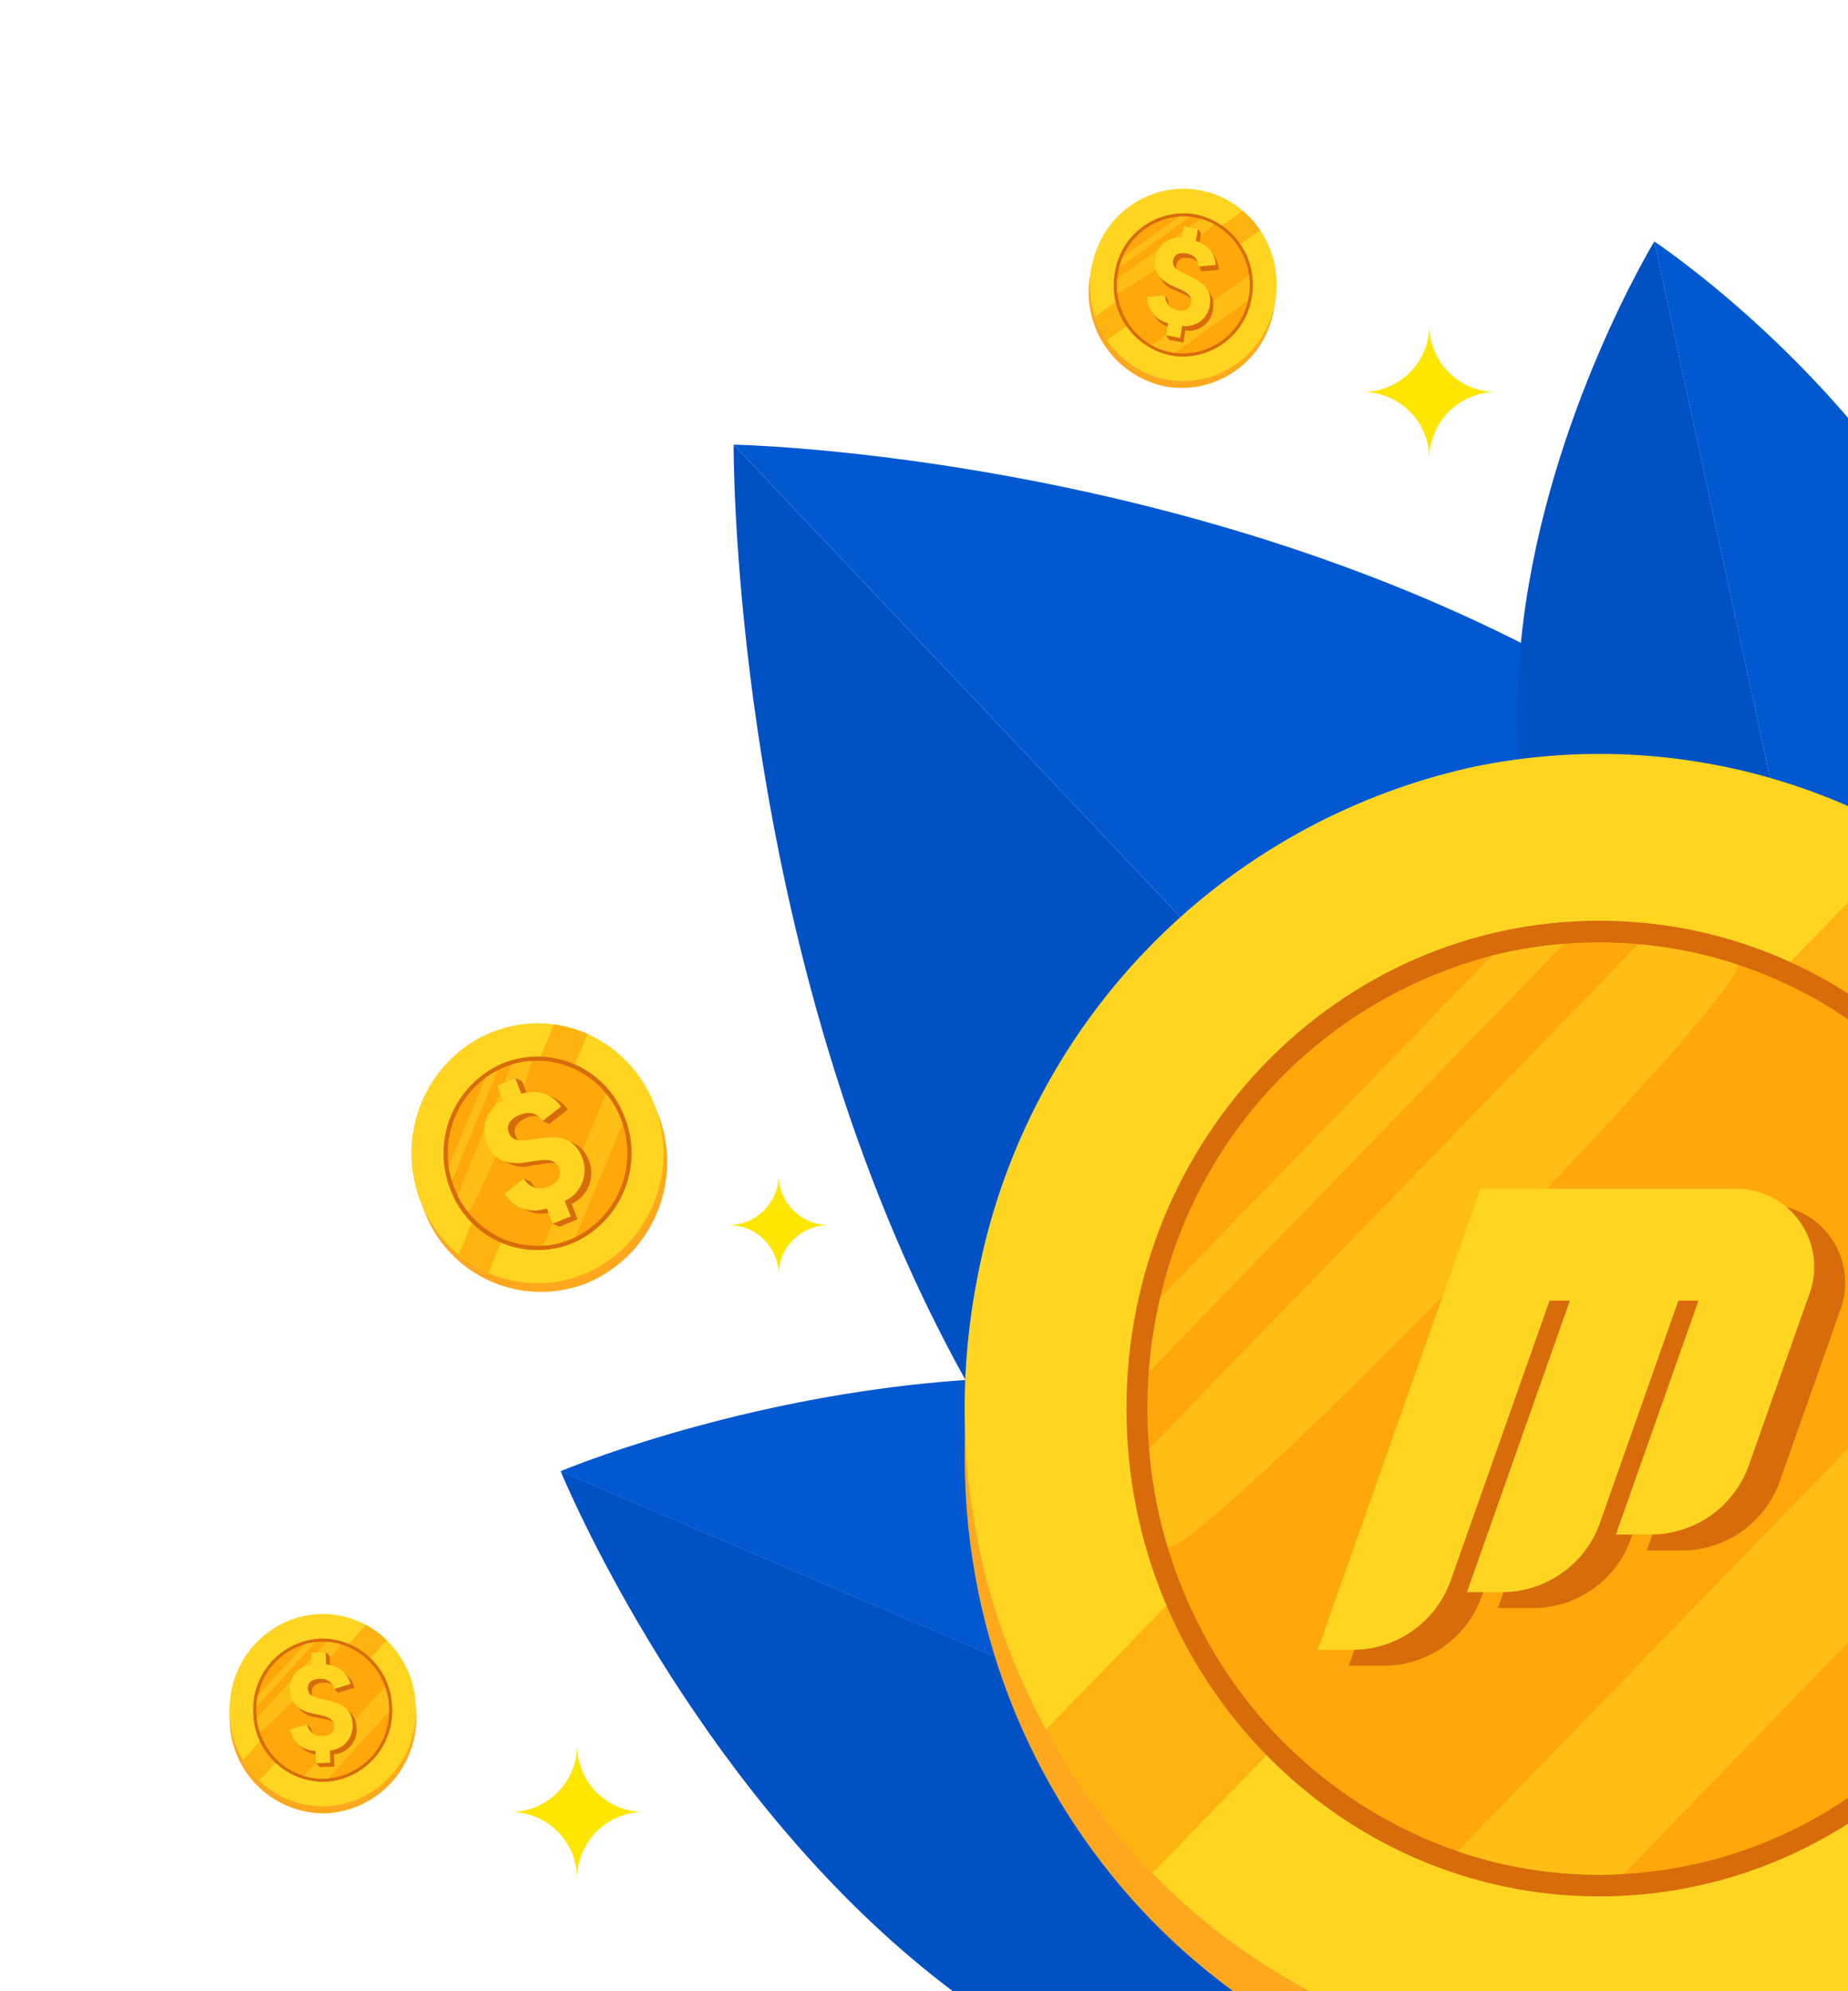 <svg xmlns="http://www.w3.org/2000/svg" xmlns:xlink="http://www.w3.org/1999/xlink" width="91" height="98" viewBox="0 0 91 98">
  <defs>
    <clipPath id="clip-path">
      <rect id="Retângulo_12242" data-name="Retângulo 12242" width="91" height="98" transform="translate(5522 -4)" fill="#fff" stroke="#707070" stroke-width="1"/>
    </clipPath>
  </defs>
  <g id="Grupo_de_máscara_435" data-name="Grupo de máscara 435" transform="translate(-5522 4)" clip-path="url(#clip-path)">
    <g id="Grupo_15336" data-name="Grupo 15336" transform="translate(5531.634 4.442)">
      <path id="Caminho_20468" data-name="Caminho 20468" d="M73.2,67.277,0,.045S79.432-4.1,73.2,67.277Z" transform="matrix(0.998, 0.07, -0.07, 0.998, 26.496, 13.397)" fill="#0158d1"/>
      <path id="Caminho_20469" data-name="Caminho 20469" d="M13.7,47.175,0,0S34.067,19.294,13.7,47.175Z" transform="matrix(0.998, 0.07, -0.07, 0.998, 71.826, 3.44)" fill="#0158d1"/>
      <g id="Grupo_15322" data-name="Grupo 15322" transform="matrix(0.998, 0.07, -0.07, 0.998, 66.655, 3.078)">
        <path id="Caminho_20470" data-name="Caminho 20470" d="M18.884,47.175,5.185,0S-13.054,35.215,18.884,47.175Z" transform="translate(0 0)" fill="#0052c4"/>
      </g>
      <g id="Grupo_15323" data-name="Grupo 15323" transform="matrix(0.998, 0.07, -0.07, 0.998, 26.492, 13.442)">
        <path id="Caminho_20471" data-name="Caminho 20471" d="M73.2,67.232,0,0S5.146,81.826,73.2,67.232Z" transform="translate(0 0)" fill="#0052c4"/>
      </g>
      <g id="Grupo_15325" data-name="Grupo 15325" transform="matrix(0.574, -0.819, 0.819, 0.574, 10.559, 73.595)">
        <path id="Caminho_20472" data-name="Caminho 20472" d="M18.071,63.287,0,0S47.191,25.213,18.071,63.287Z" transform="matrix(0.998, 0.07, -0.07, 0.998, 12.137, 0.54)" fill="#0158d1"/>
        <g id="Grupo_15324" data-name="Grupo 15324" transform="matrix(0.998, 0.07, -0.07, 0.998, 4.415, 0)">
          <path id="Caminho_20473" data-name="Caminho 20473" d="M25.814,63.287,7.743,0S-18.569,47.913,25.814,63.287Z" transform="translate(0 0)" fill="#0052c4"/>
        </g>
      </g>
      <g id="Grupo_15326" data-name="Grupo 15326" transform="translate(37.868 28.662)">
        <path id="Caminho_20474" data-name="Caminho 20474" d="M4161.729,1100.562c-17.264.076-31.2,14.563-31.125,32.358S4144.731,1165.08,4162,1165s31.2-14.563,31.125-32.358S4178.993,1100.487,4161.729,1100.562Z" transform="translate(-4130.604 -1098.207)" fill="#ffa81d"/>
        <path id="Caminho_20475" data-name="Caminho 20475" d="M4192.466,1119.8a32.538,32.538,0,0,0-2.325-7.157,32.207,32.207,0,0,0-6.1-8.951,31.713,31.713,0,0,0-5.47-4.534c-.455-.3-.92-.581-1.391-.855a30.474,30.474,0,0,0-6.987-2.971c-.826-.236-1.668-.437-2.52-.6s-1.724-.3-2.6-.39a29.849,29.849,0,0,0-3.343-.169,30.564,30.564,0,0,0-3.484.214q-1.293.154-2.553.415a31.781,31.781,0,0,0-24.48,25.234q-.254,1.3-.4,2.626a32.321,32.321,0,0,0-.21,3.868q.007,1.608.163,3.178.134,1.359.378,2.68t.584,2.594v0a32.4,32.4,0,0,0,2.882,7.2q.4.727.83,1.433a32,32,0,0,0,4.4,5.638,31.216,31.216,0,0,0,8.684,6.283,30.486,30.486,0,0,0,22.02,1.816,31.826,31.826,0,0,0,21.354-22.012,32.849,32.849,0,0,0,.972-4.856,33.9,33.9,0,0,0,.251-4.231A33.374,33.374,0,0,0,4192.466,1119.8Z" transform="translate(-4130.604 -1094.171)" fill="#ffd522"/>
        <path id="Caminho_20476" data-name="Caminho 20476" d="M4191.254,1110.77l-44.2,45.563a32.026,32.026,0,0,1-5.228-7.071l42.571-43.882A31.436,31.436,0,0,1,4191.254,1110.77Z" transform="translate(-4137.814 -1101.25)" fill="#ffb311"/>
        <path id="Caminho_20477" data-name="Caminho 20477" d="M4199.48,1140.469c0,12.719-9.592,23.124-21.73,23.952-.514.035-1.04.055-1.564.055-12.864,0-23.289-10.746-23.289-24.007s10.425-24.012,23.289-24.012c.524,0,1.05.02,1.564.054C4189.888,1117.34,4199.48,1127.749,4199.48,1140.469Z" transform="translate(-4144.93 -1108.247)" fill="#d86c0b"/>
        <path id="Caminho_20478" data-name="Caminho 20478" d="M4200.3,1142.3c0,.409-.008.817-.032,1.222-.589,11.593-9.523,20.9-20.733,21.663l-.3.019c-.393.022-.789.035-1.188.035a21.621,21.621,0,0,1-6.994-1.155,22.494,22.494,0,0,1-12.3-10.329,23.253,23.253,0,0,1-2.881-9.49q-.084-.971-.083-1.966c0-.609.021-1.209.067-1.806a23.369,23.369,0,0,1,.566-3.657,22.646,22.646,0,0,1,16.324-16.826,21.308,21.308,0,0,1,3.547-.584c.576-.048,1.161-.07,1.75-.07.5,0,1,.019,1.491.051.14.009.279.019.419.035a21.6,21.6,0,0,1,9.2,2.974,22.872,22.872,0,0,1,10.024,12.671A23.584,23.584,0,0,1,4200.3,1142.3Z" transform="translate(-4146.79 -1110.079)" fill="#ffa70b"/>
        <path id="Caminho_20479" data-name="Caminho 20479" d="M4176.421,1119.55l-20.437,21.067a23.313,23.313,0,0,1,.565-3.657l16.325-16.826A21.342,21.342,0,0,1,4176.421,1119.55Z" transform="translate(-4146.914 -1110.2)" fill="#ffbe16"/>
        <path id="Caminho_20480" data-name="Caminho 20480" d="M4156.919,1149.19a23.457,23.457,0,0,1-.892-4.774l24.081-24.822a21.571,21.571,0,0,1,4.822.982C4186.471,1121.078,4157.412,1150.85,4156.919,1149.19Z" transform="translate(-4146.941 -1110.227)" fill="#ffbe16"/>
        <path id="Caminho_20481" data-name="Caminho 20481" d="M4227.746,1169.272c0,.409-.009.817-.035,1.222l-21.035,21.683c-.394.022-.789.035-1.188.035a21.607,21.607,0,0,1-6.993-1.155l28.13-29A23.584,23.584,0,0,1,4227.746,1169.272Z" transform="translate(-4174.23 -1137.049)" fill="#ffbe16"/>
        <path id="Caminho_20482" data-name="Caminho 20482" d="M20.692,180.8H8.014l-1.943,5.51L0,203.493H1.761a5.123,5.123,0,0,0,4.808-3.468l4.846-13.715h1L7.348,200.656H9.11a5.123,5.123,0,0,0,4.808-3.468l3.841-10.879h.99l-4.067,11.51h1.761a5.123,5.123,0,0,0,4.808-3.468l2.843-8.042.121-.335a3.851,3.851,0,0,0-3.523-5.174Z" transform="translate(18.91 -158.616)" fill="#d86c0b"/>
        <path id="Caminho_20483" data-name="Caminho 20483" d="M20.692,180.8H8.014l-1.943,5.51L0,203.493H1.761a5.123,5.123,0,0,0,4.808-3.468l4.846-13.715h1L7.348,200.656H9.11a5.123,5.123,0,0,0,4.808-3.468l3.841-10.879h.99l-4.067,11.51h1.761a5.123,5.123,0,0,0,4.808-3.468l2.843-8.042.121-.335a3.851,3.851,0,0,0-3.523-5.174Z" transform="translate(17.386 -159.401)" fill="#ffd522"/>
      </g>
      <g id="Grupo_15329" data-name="Grupo 15329" transform="matrix(0.719, -0.695, 0.695, 0.719, 7.793, 48.288)">
        <path id="Caminho_20484" data-name="Caminho 20484" d="M8.739.422A6.465,6.465,0,0,0,.493,4.042,6.143,6.143,0,0,0,3.86,12.19a6.465,6.465,0,0,0,8.246-3.619A6.144,6.144,0,0,0,8.739.422Z" transform="translate(0 0.429)" fill="#ffa81d"/>
        <path id="Caminho_20485" data-name="Caminho 20485" d="M12.478,7.345a6.311,6.311,0,0,0,.116-1.475,6.187,6.187,0,0,0-.446-2.078,6.118,6.118,0,0,0-.667-1.227c-.062-.087-.126-.173-.192-.258a5.953,5.953,0,0,0-1.069-1.053c-.134-.1-.276-.2-.421-.294S9.5.779,9.346.7A6,6,0,0,0,8.739.422,6.169,6.169,0,0,0,8.076.206Q7.824.139,7.571.095A6.485,6.485,0,0,0,1.1,2.9q-.147.218-.275.45a6.373,6.373,0,0,0-.335.689q-.121.294-.213.591c-.053.172-.1.344-.135.516s-.067.344-.09.516h0A6.235,6.235,0,0,0,.039,7.189c.012.108.026.216.044.322a6.148,6.148,0,0,0,.385,1.35A6.022,6.022,0,0,0,1.6,10.642a5.913,5.913,0,0,0,1.1.946,6.113,6.113,0,0,0,1.159.6,6.235,6.235,0,0,0,.731.234,6.094,6.094,0,0,0,.951.163,6.533,6.533,0,0,0,6.194-3.263,6.765,6.765,0,0,0,.37-.753A6.544,6.544,0,0,0,12.478,7.345Z" transform="translate(0.181 0)" fill="#ffd522"/>
        <path id="Caminho_20486" data-name="Caminho 20486" d="M12.109,1.485.429,6.554A6.133,6.133,0,0,1,0,4.882L11.249,0A6.081,6.081,0,0,1,12.109,1.485Z" transform="translate(0.22 2.307)" fill="#ffb311"/>
        <path id="Caminho_20487" data-name="Caminho 20487" d="M9.013,6.406A4.825,4.825,0,0,1,3.152,9.181c-.1-.031-.2-.066-.294-.1A4.578,4.578,0,0,1,.375,2.994,4.816,4.816,0,0,1,6.53.322c.1.038.193.08.286.125A4.584,4.584,0,0,1,9.013,6.406Z" transform="translate(1.786 1.607)" fill="#d86c0b"/>
        <path id="Caminho_20488" data-name="Caminho 20488" d="M8.612,6.121c-.031.075-.064.148-.1.22a4.605,4.605,0,0,1-5.5,2.431l-.058-.019c-.074-.025-.149-.052-.222-.081a4.3,4.3,0,0,1-2.7-3.507A4.483,4.483,0,0,1,.224,3.225q.059-.183.135-.365c.047-.111.1-.219.151-.324a4.646,4.646,0,0,1,4.7-2.5,4.327,4.327,0,0,1,.7.154c.111.033.22.072.33.115.093.037.184.077.273.119l.074.037A4.263,4.263,0,0,1,8.066,1.68a4.4,4.4,0,0,1,.889,3.044A4.575,4.575,0,0,1,8.612,6.121Z" transform="translate(1.994 1.816)" fill="#ffa70b"/>
        <path id="Caminho_20489" data-name="Caminho 20489" d="M5.4.153,0,2.5a4.585,4.585,0,0,1,.385-.625L4.7,0A4.334,4.334,0,0,1,5.4.153Z" transform="translate(2.504 1.855)" fill="#ffbe16"/>
        <path id="Caminho_20490" data-name="Caminho 20490" d="M0,3.7a4.532,4.532,0,0,1,.2-.936L6.563,0a4.277,4.277,0,0,1,.819.532C7.629.737-.036,4.036,0,3.7Z" transform="translate(2.018 2.279)" fill="#ffbe16"/>
        <path id="Caminho_20491" data-name="Caminho 20491" d="M7.09,1.4c-.032.075-.065.148-.1.22L1.432,4.029c-.075-.025-.149-.051-.224-.081A4.3,4.3,0,0,1,0,3.226L7.433,0A4.6,4.6,0,0,1,7.09,1.4Z" transform="translate(3.517 6.54)" fill="#ffbe16"/>
        <g id="Grupo_15328" data-name="Grupo 15328" transform="translate(3.888 2.526)">
          <g id="Grupo_15327" data-name="Grupo 15327" transform="translate(0 0)">
            <path id="Caminho_20492" data-name="Caminho 20492" d="M1.927,6.737l-.315.75L.72,7.134l-.139-.34.453-.41A1.718,1.718,0,0,1,.05,4.418l1.058-.209.139.34a.92.92,0,0,0,.629,1.133c.424.167.8.093.967-.3C3.087,4.8,2.47,4.49,1.87,4.039a1.544,1.544,0,0,1-.723-2.012A1.585,1.585,0,0,1,3.171,1.09L3.346,0,4.24.353l.139.34-.318.759A1.7,1.7,0,0,1,5.022,3.27L3.874,3.147l-.139-.34.151.016a.894.894,0,0,0-.642-.681c-.515-.2-.835-.042-.965.269-.192.457.154.711.766,1.156.636.464,1.462,1.078.985,2.212A1.668,1.668,0,0,1,1.927,6.737Z" transform="translate(0.138 0)" fill="#d86c0b"/>
            <path id="Caminho_20493" data-name="Caminho 20493" d="M3.046,3.226c-.428-.311-.727-.529-.8-.788a.532.532,0,0,1,.034-.367c.13-.311.451-.472.964-.269a1.512,1.512,0,0,1,.221.107.787.787,0,0,1,.409.9l1.147.123a1.608,1.608,0,0,0-.5-1.481,2.368,2.368,0,0,0-.465-.338L4.377.353,3.485,0,3.17.75a1.584,1.584,0,0,0-2.023.937,1.4,1.4,0,0,0-.011,1.232,2.361,2.361,0,0,0,.734.78c.6.45,1.217.758.971,1.343-.165.393-.543.467-.967.3a.92.92,0,0,1-.629-1.133L.05,4.078a1.717,1.717,0,0,0,.984,1.966l-.314.749.894.353L1.927,6.4a1.668,1.668,0,0,0,2.1-.943.122.122,0,0,0,.007-.015C4.508,4.3,3.682,3.691,3.046,3.226Z" fill="#ffd522"/>
          </g>
        </g>
      </g>
      <g id="Grupo_15332" data-name="Grupo 15332" transform="matrix(0.978, -0.208, 0.208, 0.978, 43.025, 1.94)">
        <path id="Caminho_20494" data-name="Caminho 20494" d="M6.344.332a4.607,4.607,0,0,0-6,2.659A4.723,4.723,0,0,0,2.857,9.127a4.608,4.608,0,0,0,6-2.659A4.724,4.724,0,0,0,6.344.332Z" transform="translate(0 0.321)" fill="#ffa81d"/>
        <path id="Caminho_20495" data-name="Caminho 20495" d="M9.12,5.551A4.84,4.84,0,0,0,9.2,4.445a4.787,4.787,0,0,0-.34-1.562,4.717,4.717,0,0,0-.5-.925q-.068-.1-.142-.195a4.527,4.527,0,0,0-.787-.8c-.1-.079-.2-.153-.31-.223S6.9.6,6.789.543A4.363,4.363,0,0,0,6.344.332,4.439,4.439,0,0,0,5.859.166Q5.674.114,5.489.079A4.6,4.6,0,0,0,.782,2.14q-.106.163-.2.335a4.879,4.879,0,0,0-.241.515c-.057.147-.108.294-.151.442q-.056.193-.1.387c-.027.129-.046.257-.062.386h0a4.8,4.8,0,0,0,0,1.143c.009.081.02.162.034.242a4.8,4.8,0,0,0,.29,1.015A4.643,4.643,0,0,0,1.194,7.95a4.458,4.458,0,0,0,.813.717,4.5,4.5,0,0,0,1.386.64,4.374,4.374,0,0,0,.7.128,4.607,4.607,0,0,0,4.1-1.8,4.715,4.715,0,0,0,.4-.607,4.959,4.959,0,0,0,.266-.562A4.9,4.9,0,0,0,9.12,5.551Z" transform="translate(0.129 0)" fill="#ffd522"/>
        <path id="Caminho_20496" data-name="Caminho 20496" d="M8.823,1.12.325,4.843A4.779,4.779,0,0,1,0,3.586L8.185,0A4.682,4.682,0,0,1,8.823,1.12Z" transform="translate(0.163 1.763)" fill="#ffb311"/>
        <path id="Caminho_20497" data-name="Caminho 20497" d="M6.594,4.834A3.438,3.438,0,0,1,2.331,6.876c-.071-.024-.145-.051-.215-.08A3.52,3.52,0,0,1,.262,2.216,3.433,3.433,0,0,1,4.741.253c.072.03.142.062.21.1A3.529,3.529,0,0,1,6.594,4.834Z" transform="translate(1.301 1.205)" fill="#d86c0b"/>
        <path id="Caminho_20498" data-name="Caminho 20498" d="M6.3,4.619c-.022.056-.045.111-.071.165a3.279,3.279,0,0,1-4,1.786l-.042-.015q-.082-.028-.163-.062a3.213,3.213,0,0,1-.887-.551,3.354,3.354,0,0,1-1.106-2.1A3.428,3.428,0,0,1,.155,2.389c.028-.091.06-.182.1-.273s.069-.163.108-.242a3.39,3.39,0,0,1,.277-.466A3.28,3.28,0,0,1,3.774.033a3.122,3.122,0,0,1,.514.12c.081.026.161.056.242.089s.135.059.2.091l.055.028a3.223,3.223,0,0,1,1.088.923,3.411,3.411,0,0,1,.669,2.29A3.477,3.477,0,0,1,6.3,4.619Z" transform="translate(1.453 1.362)" fill="#ffa70b"/>
        <path id="Caminho_20499" data-name="Caminho 20499" d="M3.929.12,0,1.841a3.319,3.319,0,0,1,.277-.466L3.415,0A3.123,3.123,0,0,1,3.929.12Z" transform="translate(1.813 1.395)" fill="#ffbe16"/>
        <path id="Caminho_20500" data-name="Caminho 20500" d="M0,2.729a3.454,3.454,0,0,1,.139-.7L4.77,0a3.2,3.2,0,0,1,.6.4A26.114,26.114,0,0,1,0,2.729Z" transform="translate(1.468 1.723)" fill="#ffbe16"/>
        <path id="Caminho_20501" data-name="Caminho 20501" d="M5.167,1.045c-.022.056-.046.111-.072.165L1.051,2.982C1,2.963.941,2.942.887,2.92A3.2,3.2,0,0,1,0,2.369L5.408,0A3.465,3.465,0,0,1,5.167,1.045Z" transform="translate(2.588 4.935)" fill="#ffbe16"/>
        <g id="Grupo_15331" data-name="Grupo 15331" transform="translate(2.841 1.9)">
          <g id="Grupo_15330" data-name="Grupo 15330" transform="translate(0 0)">
            <path id="Caminho_20502" data-name="Caminho 20502" d="M1.42,5.044,1.2,5.6.54,5.334l-.1-.256.329-.3A1.321,1.321,0,0,1,.034,3.292L.8,3.143l.1.256a.707.707,0,0,0,.467.854c.311.128.586.075.7-.218C2.255,3.6,1.8,3.362,1.361,3.02A1.189,1.189,0,0,1,.82,1.506,1.131,1.131,0,0,1,2.292.816L2.413,0l.655.271.1.256-.228.567a1.3,1.3,0,0,1,.714,1.371l-.839-.1-.1-.256.111.013a.682.682,0,0,0-.474-.516c-.377-.156-.61-.037-.7.2-.137.341.117.534.567.872.468.353,1.075.819.735,1.666A1.189,1.189,0,0,1,1.42,5.044Z" transform="translate(0.103 0)" fill="#d86c0b"/>
            <path id="Caminho_20503" data-name="Caminho 20503" d="M2.217,2.417c-.315-.236-.535-.4-.59-.6a.406.406,0,0,1,.023-.275c.093-.232.326-.351.7-.2a1.112,1.112,0,0,1,.162.082.607.607,0,0,1,.3.677l.839.1a1.246,1.246,0,0,0-.372-1.114A1.8,1.8,0,0,0,2.944.838L3.171.271,2.516,0,2.291.56A1.13,1.13,0,0,0,.82,1.25a1.076,1.076,0,0,0,0,.924,1.8,1.8,0,0,0,.542.59c.441.341.894.577.718,1.014-.118.294-.393.347-.7.218a.706.706,0,0,1-.467-.854L.034,3.036A1.321,1.321,0,0,0,.765,4.518l-.225.56.655.271.225-.56A1.189,1.189,0,0,0,2.946,4.1a.071.071,0,0,0,.005-.011C3.292,3.236,2.684,2.77,2.217,2.417Z" fill="#ffd522"/>
          </g>
        </g>
      </g>
      <g id="Grupo_15335" data-name="Grupo 15335" transform="translate(0 73.354) rotate(-24)">
        <path id="Caminho_20504" data-name="Caminho 20504" d="M6.39.322A4.677,4.677,0,0,0,.355,3a4.652,4.652,0,0,0,2.49,6.1,4.678,4.678,0,0,0,6.035-2.68A4.653,4.653,0,0,0,6.39.322Z" transform="translate(0 0.32)" fill="#ffa81d"/>
        <path id="Caminho_20505" data-name="Caminho 20505" d="M9.15,5.508a4.8,4.8,0,0,0,.081-1.1A4.72,4.72,0,0,0,8.9,2.851a4.63,4.63,0,0,0-.493-.919c-.046-.066-.093-.13-.142-.193a4.454,4.454,0,0,0-.786-.79c-.1-.078-.2-.152-.31-.221S6.95.591,6.836.53A4.414,4.414,0,0,0,6.39.322,4.464,4.464,0,0,0,5.9.159Q5.719.108,5.533.074A4.682,4.682,0,0,0,.8,2.153q-.107.162-.2.335A4.778,4.778,0,0,0,.354,3q-.088.22-.154.441C.162,3.572.13,3.7.1,3.829s-.048.256-.065.385h0A4.752,4.752,0,0,0,.031,5.354c.009.081.02.161.033.241A4.679,4.679,0,0,0,.35,6.6a4.546,4.546,0,0,0,.833,1.335,4.4,4.4,0,0,0,.812.71,4.487,4.487,0,0,0,1.388.63,4.409,4.409,0,0,0,.7.124A4.687,4.687,0,0,0,8.209,7.59a4.758,4.758,0,0,0,.4-.607A4.906,4.906,0,0,0,9.15,5.508Z" transform="translate(0.131 0)" fill="#ffd522"/>
        <path id="Caminho_20506" data-name="Caminho 20506" d="M8.868,1.112.319,4.866A4.662,4.662,0,0,1,0,3.615L8.233,0A4.6,4.6,0,0,1,8.868,1.112Z" transform="translate(0.162 1.739)" fill="#ffb311"/>
        <path id="Caminho_20507" data-name="Caminho 20507" d="M6.612,4.8A3.492,3.492,0,0,1,2.323,6.856c-.071-.024-.144-.05-.215-.079A3.468,3.468,0,0,1,.27,2.224,3.485,3.485,0,0,1,4.775.246c.072.029.142.061.21.094A3.476,3.476,0,0,1,6.612,4.8Z" transform="translate(1.308 1.201)" fill="#d86c0b"/>
        <path id="Caminho_20508" data-name="Caminho 20508" d="M6.318,4.586c-.023.056-.046.111-.072.164a3.33,3.33,0,0,1-4.026,1.8l-.042-.014c-.055-.019-.11-.039-.164-.061a3.173,3.173,0,0,1-.888-.544,3.292,3.292,0,0,1-1.1-2.085A3.406,3.406,0,0,1,.16,2.4c.029-.091.061-.182.1-.272s.07-.163.11-.242a3.428,3.428,0,0,1,.28-.466A3.336,3.336,0,0,1,3.805.031a3.118,3.118,0,0,1,.516.117c.081.025.162.055.242.087s.135.058.2.09l.055.028a3.18,3.18,0,0,1,1.088.913,3.354,3.354,0,0,1,.661,2.278A3.477,3.477,0,0,1,6.318,4.586Z" transform="translate(1.461 1.357)" fill="#ffa70b"/>
        <path id="Caminho_20509" data-name="Caminho 20509" d="M3.953.117,0,1.852a3.385,3.385,0,0,1,.281-.466L3.438,0A3.126,3.126,0,0,1,3.953.117Z" transform="translate(1.829 1.388)" fill="#ffbe16"/>
        <path id="Caminho_20510" data-name="Caminho 20510" d="M0,2.744a3.443,3.443,0,0,1,.143-.7L4.8,0a3.176,3.176,0,0,1,.6.4A26.634,26.634,0,0,1,0,2.744Z" transform="translate(1.477 1.709)" fill="#ffbe16"/>
        <path id="Caminho_20511" data-name="Caminho 20511" d="M5.193,1.043c-.023.056-.048.111-.073.164L1.052,2.994C1,2.975.942,2.955.888,2.932A3.172,3.172,0,0,1,0,2.389L5.441,0A3.466,3.466,0,0,1,5.193,1.043Z" transform="translate(2.587 4.901)" fill="#ffbe16"/>
        <g id="Grupo_15334" data-name="Grupo 15334" transform="translate(2.851 1.89)">
          <g id="Grupo_15333" data-name="Grupo 15333" transform="translate(0 0)">
            <path id="Caminho_20512" data-name="Caminho 20512" d="M1.418,5.031l-.228.56L.534,5.324l-.1-.255.332-.3A1.3,1.3,0,0,1,.035,3.292L.81,3.139l.1.255a.7.7,0,0,0,.464.848c.311.126.588.072.708-.221.178-.437-.276-.668-.717-1.007A1.171,1.171,0,0,1,.833,1.509a1.148,1.148,0,0,1,1.481-.7L2.44,0,3.1.266l.1.255-.231.566a1.283,1.283,0,0,1,.71,1.362l-.842-.1-.1-.254.111.012A.671.671,0,0,0,2.371,1.6c-.378-.153-.612-.034-.706.2-.139.341.114.532.565.866.468.349,1.075.81.729,1.656A1.208,1.208,0,0,1,1.418,5.031Z" transform="translate(0.103 0)" fill="#d86c0b"/>
            <path id="Caminho_20513" data-name="Caminho 20513" d="M2.23,2.41c-.315-.234-.535-.4-.589-.591a.4.4,0,0,1,.024-.274c.094-.232.329-.352.706-.2a1.132,1.132,0,0,1,.162.081.6.6,0,0,1,.3.673l.841.1a1.226,1.226,0,0,0-.368-1.108A1.766,1.766,0,0,0,2.967.832L3.2.266,2.542,0,2.314.56a1.147,1.147,0,0,0-1.481.694,1.064,1.064,0,0,0,0,.921,1.771,1.771,0,0,0,.541.585c.441.338.894.57.716,1.007-.12.293-.4.348-.708.221a.7.7,0,0,1-.464-.849l-.877-.1A1.3,1.3,0,0,0,.762,4.51l-.229.559.656.266.228-.559a1.207,1.207,0,0,0,1.536-.7l.005-.011C3.3,3.22,2.7,2.759,2.23,2.41Z" fill="#ffd522"/>
          </g>
        </g>
      </g>
      <path id="Caminho_20514" data-name="Caminho 20514" d="M4336.672,1113.268h-.931a3.285,3.285,0,0,1-3.234-3.333v0a3.285,3.285,0,0,1-3.234,3.333h0a3.285,3.285,0,0,1,3.234,3.333v0a3.285,3.285,0,0,1,3.234-3.333Z" transform="translate(-4313.726 -1032.532)" fill="#ffe600"/>
      <path id="Caminho_20515" data-name="Caminho 20515" d="M4334.587,1112.193h-.7a2.462,2.462,0,0,1-2.424-2.5v0a2.462,2.462,0,0,1-2.424,2.5h0a2.462,2.462,0,0,1,2.424,2.5v0a2.462,2.462,0,0,1,2.424-2.5Z" transform="translate(-4302.756 -1060.343)" fill="#ffe600"/>
      <path id="Caminho_20516" data-name="Caminho 20516" d="M4086.718,1268.775h-.931a3.285,3.285,0,0,1-3.234-3.334v0a3.285,3.285,0,0,1-3.234,3.334h0a3.285,3.285,0,0,1,3.234,3.333v0a3.285,3.285,0,0,1,3.234-3.333Z" transform="translate(-4021.804 -1257.923)" fill="#ffe600"/>
    </g>
  </g>
</svg>
